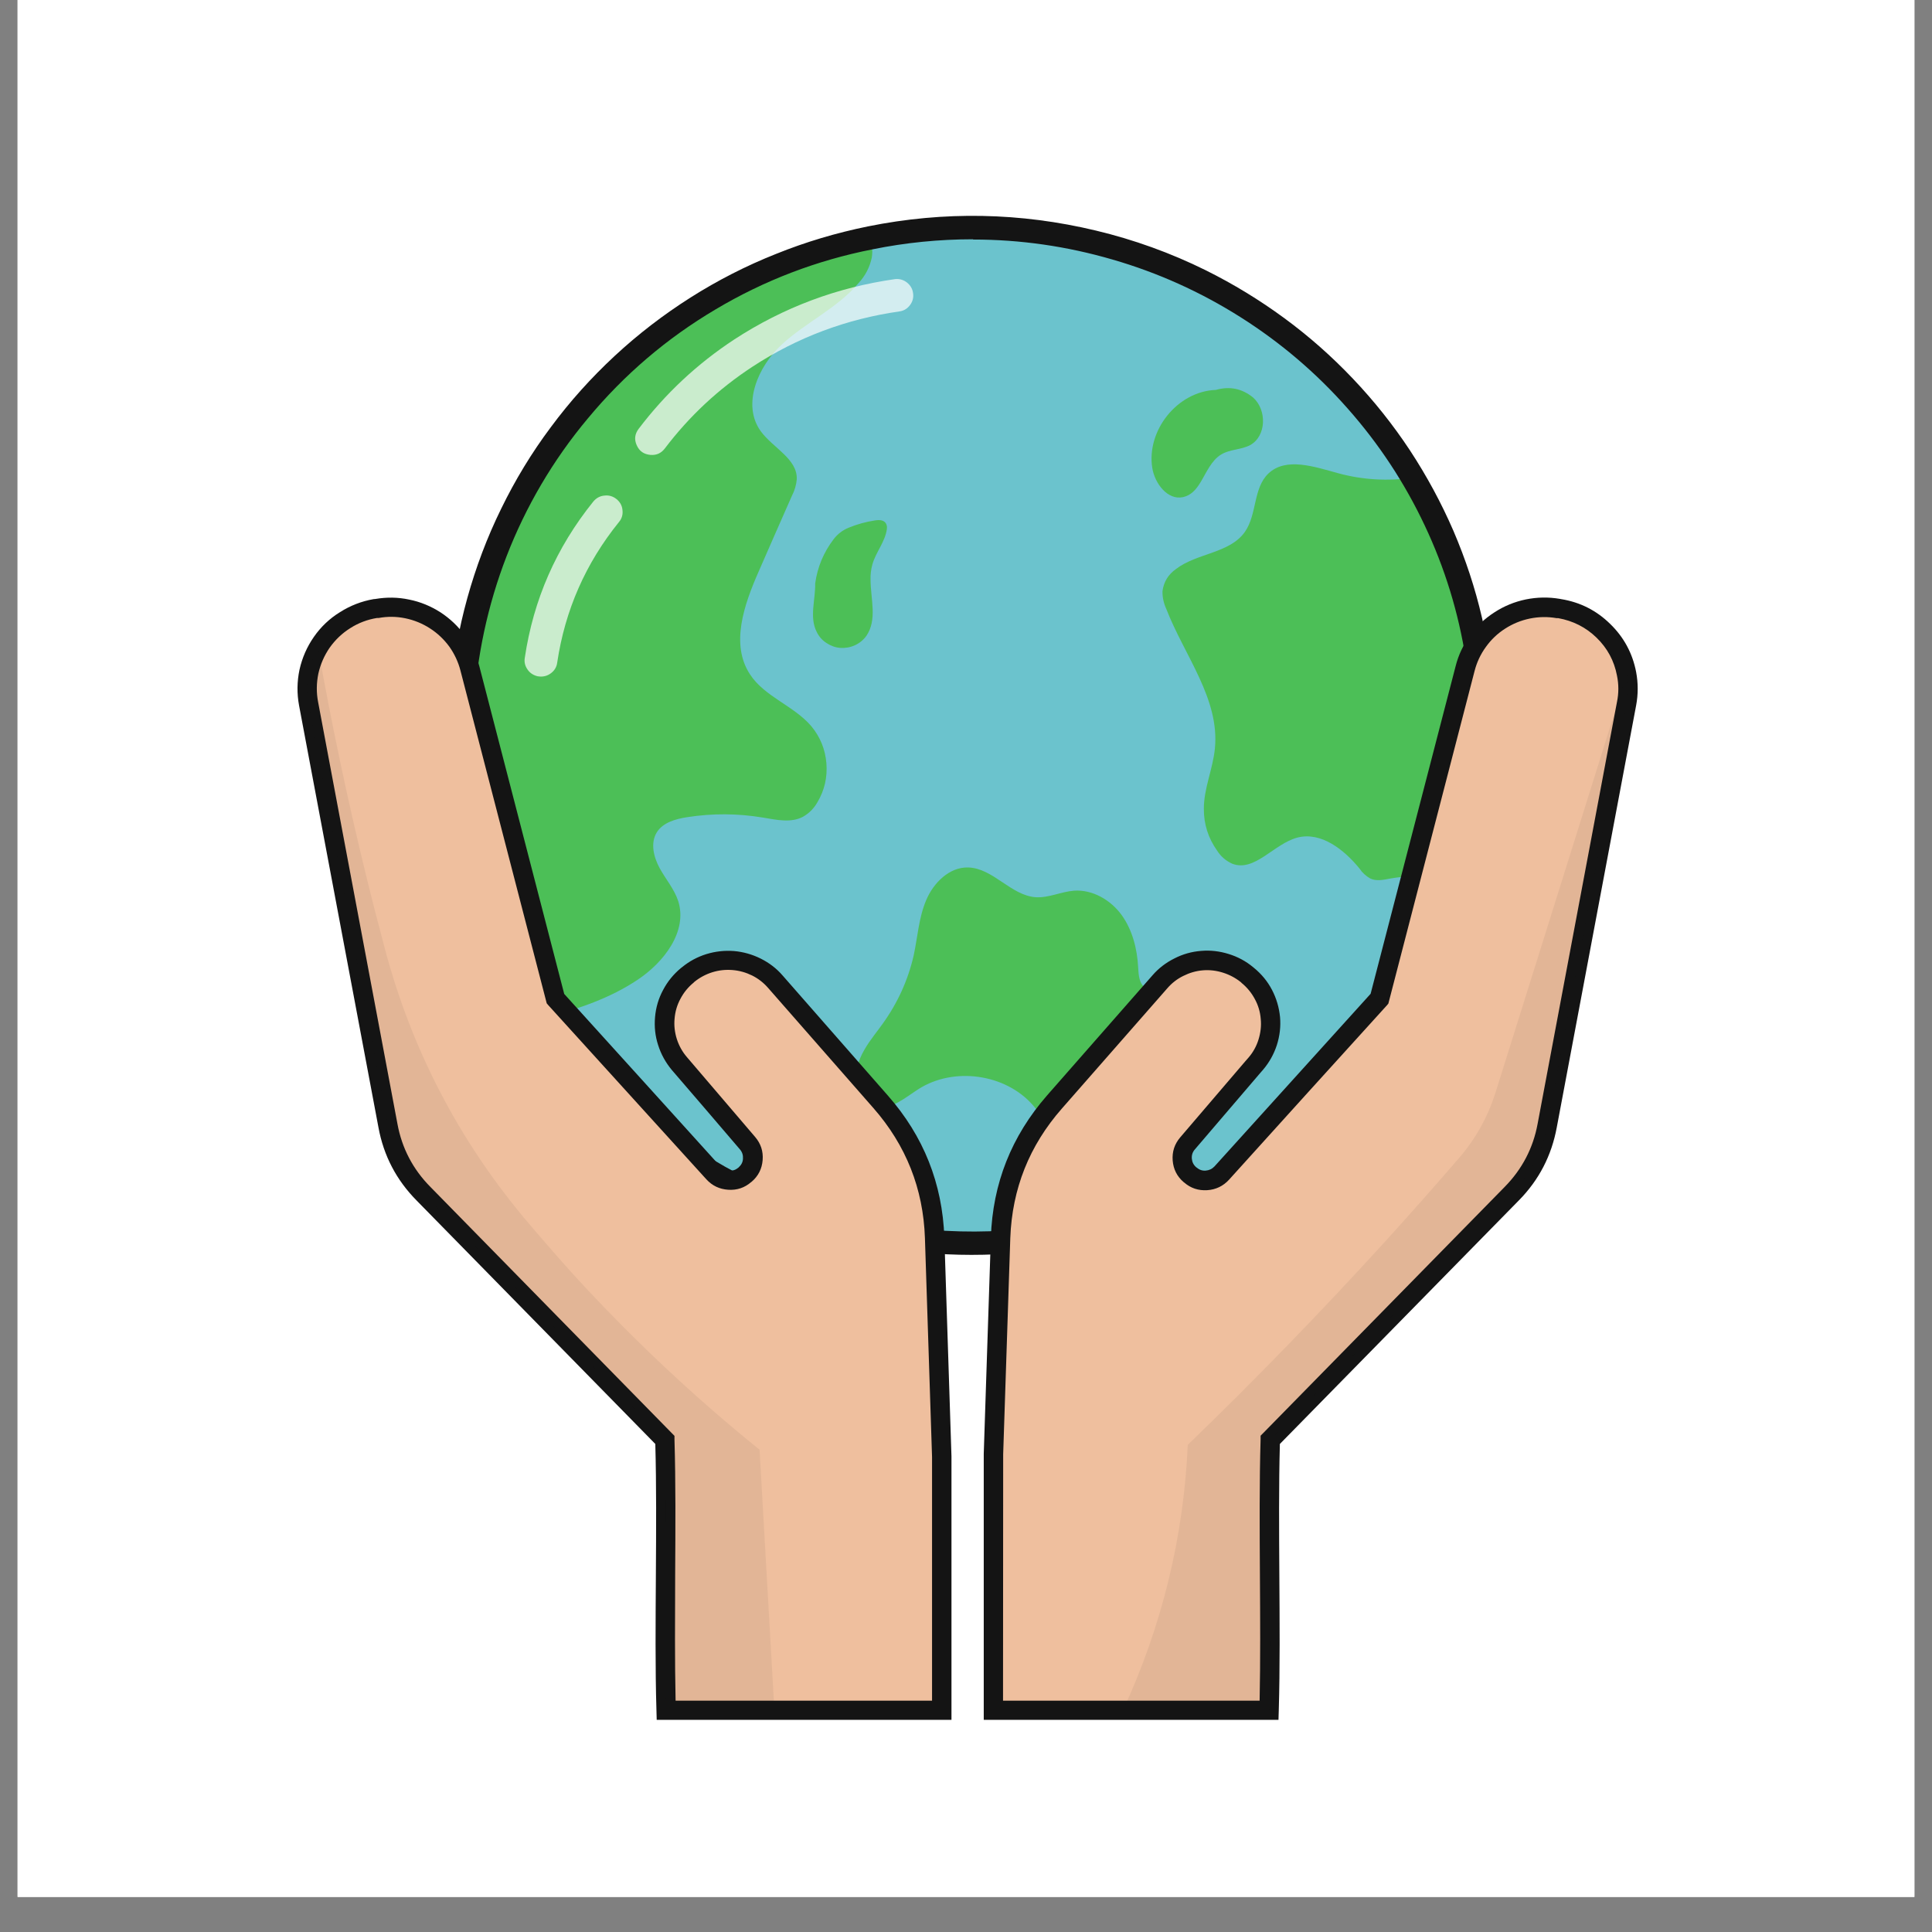 <svg xmlns="http://www.w3.org/2000/svg" xmlns:xlink="http://www.w3.org/1999/xlink" width="72" viewBox="0 0 54 54" height="72" preserveAspectRatio="xMidYMid meet"><rect x="0" y="0" width="54" height="54" fill="#808080" stroke="none"/><defs><clipPath id="18b0be8a23"><path d="M 0.492 0 L 53.508 0 L 53.508 53.02 L 0.492 53.02 Z M 0.492 0 " clip-rule="nonzero"></path></clipPath><clipPath id="8d5340fb16"><path d="M 8.23 16 L 27 16 L 27 48 L 8.23 48 Z M 8.23 16 " clip-rule="nonzero"></path></clipPath><clipPath id="c9389bdd25"><path d="M 8.23 16 L 27 16 L 27 48.082 L 8.23 48.082 Z M 8.23 16 " clip-rule="nonzero"></path></clipPath><clipPath id="08c649322c"><path d="M 8.23 18 L 22 18 L 22 48 L 8.23 48 Z M 8.23 18 " clip-rule="nonzero"></path></clipPath><clipPath id="9161fd3c67"><path d="M 27 16 L 45.785 16 L 45.785 48 L 27 48 Z M 27 16 " clip-rule="nonzero"></path></clipPath><clipPath id="44729046a9"><path d="M 27 16 L 45.785 16 L 45.785 48.082 L 27 48.082 Z M 27 16 " clip-rule="nonzero"></path></clipPath><clipPath id="dafd808978"><path d="M 31 18 L 45.785 18 L 45.785 48 L 31 48 Z M 31 18 " clip-rule="nonzero"></path></clipPath></defs><g clip-path="url(#18b0be8a23)"><path fill="#ffffff" d="M 0.492 0 L 53.508 0 L 53.508 53.02 L 0.492 53.02 Z M 0.492 0 " fill-opacity="1" fill-rule="nonzero"></path><path fill="#ffffff" d="M 0.492 0 L 53.508 0 L 53.508 53.02 L 0.492 53.02 Z M 0.492 0 " fill-opacity="1" fill-rule="nonzero"></path></g><path fill="#6bc3cd" d="M 38.168 29.629 C 37.793 30.074 37.395 30.496 36.965 30.895 C 36.539 31.293 36.09 31.664 35.617 32.004 C 35.145 32.348 34.656 32.66 34.145 32.941 C 33.633 33.227 33.105 33.477 32.562 33.695 C 32.023 33.914 31.469 34.098 30.902 34.25 C 30.34 34.398 29.766 34.516 29.188 34.598 C 28.609 34.68 28.027 34.723 27.441 34.734 C 26.855 34.746 26.273 34.719 25.691 34.66 C 25.109 34.598 24.535 34.5 23.965 34.371 C 23.395 34.238 22.836 34.074 22.285 33.875 C 21.738 33.676 21.203 33.445 20.68 33.18 C 20.16 32.914 19.656 32.621 19.172 32.293 C 18.688 31.969 18.227 31.613 17.785 31.23 C 17.348 30.848 16.93 30.441 16.543 30.008 C 16.152 29.574 15.789 29.121 15.457 28.645 C 15.121 28.168 14.82 27.672 14.547 27.156 C 14.273 26.645 14.035 26.113 13.828 25.57 C 13.621 25.027 13.449 24.477 13.309 23.91 C 13.172 23.348 13.066 22.777 13 22.199 C 12.934 21.621 12.898 21.043 12.902 20.461 C 12.906 19.883 12.945 19.305 13.023 18.727 C 13.098 18.152 13.207 17.582 13.355 17.02 C 13.5 16.457 13.68 15.906 13.895 15.367 C 14.105 14.824 14.355 14.301 14.633 13.789 C 14.91 13.277 15.223 12.789 15.562 12.316 C 15.902 11.844 16.27 11.391 16.664 10.965 C 17.059 10.535 17.48 10.133 17.926 9.758 C 18.371 9.379 18.836 9.031 19.324 8.711 C 19.812 8.395 20.32 8.105 20.844 7.848 C 21.367 7.586 21.906 7.363 22.457 7.172 C 23.008 6.977 23.57 6.82 24.145 6.695 C 24.715 6.57 25.293 6.484 25.875 6.43 C 26.457 6.375 27.039 6.359 27.625 6.375 C 28.211 6.395 28.789 6.445 29.367 6.535 C 29.945 6.625 30.516 6.746 31.078 6.906 C 31.645 7.062 32.195 7.254 32.734 7.48 C 33.273 7.707 33.797 7.965 34.301 8.254 C 34.809 8.543 35.297 8.859 35.766 9.211 C 36.234 9.559 36.676 9.934 37.098 10.336 C 37.52 10.738 37.914 11.168 38.285 11.617 C 38.652 12.066 38.992 12.539 39.301 13.031 C 39.613 13.523 39.891 14.035 40.137 14.559 C 40.387 15.086 40.598 15.625 40.777 16.18 C 40.961 16.73 41.105 17.293 41.215 17.863 C 41.328 18.434 41.402 19.008 41.441 19.586 C 41.484 20.168 41.488 20.746 41.453 21.324 C 41.422 21.906 41.355 22.48 41.254 23.055 C 41.148 23.625 41.012 24.188 40.84 24.742 C 40.277 26.547 39.387 28.176 38.168 29.629 Z M 38.168 29.629 " fill-opacity="1" fill-rule="nonzero"></path><path fill="#4cbf57" d="M 40.84 24.742 L 40.777 24.719 C 40.152 24.492 39.516 24.438 38.863 24.555 C 38.676 24.59 38.473 24.637 38.301 24.555 C 38.176 24.484 38.074 24.391 37.996 24.273 C 37.566 23.746 36.926 23.242 36.266 23.41 C 35.605 23.582 35.07 24.383 34.441 24.141 C 34.266 24.062 34.125 23.941 34.02 23.777 C 33.77 23.426 33.645 23.035 33.648 22.602 C 33.648 22.031 33.902 21.488 33.957 20.918 C 34.094 19.531 33.102 18.32 32.598 17.02 C 32.527 16.863 32.488 16.699 32.492 16.523 C 32.527 16.262 32.652 16.059 32.867 15.906 C 33.457 15.453 34.375 15.469 34.797 14.863 C 35.137 14.375 35.023 13.648 35.449 13.238 C 35.941 12.766 36.742 13.047 37.402 13.227 C 38.09 13.414 38.789 13.453 39.492 13.352 C 40.512 15.07 41.137 16.926 41.371 18.906 C 41.605 20.891 41.43 22.836 40.84 24.742 Z M 40.84 24.742 " fill-opacity="1" fill-rule="nonzero"></path><path fill="#4cbf57" d="M 24.445 28.918 C 24.52 28.82 24.59 28.727 24.66 28.629 C 25.082 28.047 25.379 27.402 25.539 26.699 C 25.648 26.188 25.68 25.648 25.887 25.16 C 26.09 24.676 26.535 24.23 27.062 24.246 C 27.762 24.266 28.258 25.035 28.957 25.078 C 29.316 25.098 29.66 24.922 30.02 24.895 C 30.539 24.859 31.047 25.156 31.352 25.578 C 31.652 25.996 31.785 26.52 31.812 27.039 C 31.824 27.211 31.828 27.398 31.934 27.539 C 32.023 27.641 32.137 27.715 32.266 27.758 C 32.812 28 33.375 28.191 33.957 28.332 C 34.293 28.414 34.484 28.625 34.535 28.965 C 34.566 29.164 34.598 29.367 34.633 29.602 C 34.648 29.707 34.637 29.805 34.602 29.902 C 34.414 30.375 33.742 30.152 33.25 30.094 C 32.363 29.984 31.602 30.648 30.871 31.164 C 30.461 31.449 29.922 31.707 29.473 31.484 C 29.219 31.359 29.059 31.105 28.871 30.891 C 28.102 30.012 26.66 29.812 25.676 30.438 C 25.312 30.668 24.941 31.012 24.52 30.93 C 24.062 30.84 23.852 30.27 23.961 29.82 C 24.043 29.484 24.238 29.195 24.445 28.918 Z M 24.445 28.918 " fill-opacity="1" fill-rule="nonzero"></path><path fill="#4cbf57" d="M 22.445 22.828 C 22.109 23.008 21.699 22.914 21.328 22.852 C 20.621 22.734 19.914 22.73 19.207 22.84 C 18.883 22.891 18.531 22.988 18.359 23.262 C 18.172 23.562 18.27 23.957 18.438 24.266 C 18.609 24.578 18.848 24.852 18.957 25.188 C 19.223 26.031 18.559 26.898 17.812 27.391 C 17.051 27.898 16.172 28.199 15.277 28.43 C 14.953 27.949 14.66 27.449 14.398 26.93 C 14.137 26.414 13.91 25.879 13.711 25.336 C 13.516 24.789 13.352 24.234 13.227 23.668 C 13.098 23.102 13.004 22.531 12.949 21.953 C 12.891 21.375 12.867 20.797 12.883 20.219 C 12.898 19.641 12.945 19.062 13.031 18.488 C 13.117 17.914 13.238 17.348 13.391 16.789 C 13.547 16.23 13.734 15.684 13.957 15.148 C 14.18 14.613 14.438 14.09 14.723 13.586 C 15.008 13.082 15.324 12.594 15.672 12.129 C 16.02 11.664 16.395 11.219 16.797 10.797 C 17.195 10.375 17.621 9.98 18.074 9.613 C 18.523 9.242 18.992 8.902 19.484 8.59 C 19.977 8.277 20.488 8 21.016 7.75 C 21.543 7.5 22.082 7.281 22.637 7.098 C 23.191 6.914 23.754 6.762 24.324 6.648 C 24.379 6.828 24.395 7.012 24.367 7.199 C 24.309 7.473 24.184 7.711 23.992 7.918 C 23.402 8.613 22.527 9.008 21.855 9.625 C 21.18 10.246 20.73 11.312 21.262 12.051 C 21.602 12.52 22.293 12.824 22.27 13.398 C 22.254 13.559 22.211 13.711 22.137 13.852 C 21.824 14.559 21.516 15.262 21.207 15.969 C 20.801 16.891 20.406 18.008 20.965 18.852 C 21.375 19.477 22.191 19.727 22.676 20.297 C 22.926 20.598 23.066 20.945 23.098 21.332 C 23.129 21.723 23.047 22.086 22.848 22.422 C 22.75 22.594 22.617 22.73 22.445 22.828 Z M 22.445 22.828 " fill-opacity="1" fill-rule="nonzero"></path><path fill="#4cbf57" d="M 33.555 13.48 C 33.723 13.203 33.859 12.867 34.133 12.703 C 34.375 12.555 34.691 12.574 34.941 12.441 C 35.398 12.191 35.414 11.461 35.027 11.113 C 34.715 10.859 34.371 10.789 33.984 10.898 C 32.902 10.938 32.039 12.039 32.207 13.082 C 32.277 13.512 32.633 13.988 33.066 13.895 C 33.293 13.844 33.434 13.68 33.555 13.48 Z M 33.555 13.48 " fill-opacity="1" fill-rule="nonzero"></path><path fill="#4cbf57" d="M 24.332 16.207 C 24.328 16.062 24.344 15.918 24.383 15.777 C 24.48 15.43 24.742 15.145 24.789 14.781 C 24.793 14.746 24.793 14.711 24.781 14.676 C 24.734 14.523 24.578 14.527 24.449 14.547 C 24.199 14.586 23.957 14.652 23.719 14.75 C 23.551 14.82 23.41 14.926 23.301 15.07 C 23.02 15.438 22.848 15.852 22.785 16.305 C 22.793 16.77 22.617 17.254 22.828 17.664 C 22.891 17.793 22.98 17.895 23.102 17.973 C 23.219 18.051 23.348 18.098 23.488 18.109 C 23.633 18.117 23.766 18.094 23.895 18.035 C 24.023 17.977 24.133 17.887 24.215 17.773 C 24.523 17.324 24.336 16.75 24.332 16.207 Z M 24.332 16.207 " fill-opacity="1" fill-rule="nonzero"></path><path fill="#141414" d="M 27.152 35.074 C 26.254 35.074 25.363 34.992 24.48 34.828 C 23.598 34.664 22.738 34.422 21.898 34.102 C 21.059 33.781 20.258 33.387 19.492 32.918 C 18.73 32.449 18.012 31.918 17.348 31.32 C 16.68 30.719 16.078 30.066 15.531 29.355 C 14.988 28.648 14.512 27.895 14.109 27.098 C 13.703 26.301 13.375 25.477 13.125 24.617 C 12.871 23.762 12.703 22.891 12.613 22.004 C 12.523 21.113 12.516 20.227 12.59 19.34 C 12.668 18.449 12.824 17.574 13.062 16.715 C 13.301 15.855 13.613 15.023 14.008 14.219 C 14.398 13.418 14.859 12.656 15.395 11.941 C 15.926 11.223 16.523 10.559 17.18 9.949 C 17.836 9.34 18.543 8.797 19.301 8.316 C 20.059 7.836 20.852 7.43 21.688 7.098 C 22.52 6.762 23.375 6.508 24.258 6.328 C 26.391 5.898 28.516 5.938 30.633 6.445 C 31.695 6.699 32.723 7.07 33.703 7.555 C 34.473 7.938 35.203 8.383 35.895 8.891 C 36.586 9.398 37.227 9.965 37.816 10.586 C 38.406 11.207 38.938 11.875 39.41 12.59 C 39.879 13.305 40.285 14.055 40.625 14.84 C 40.961 15.625 41.23 16.434 41.422 17.266 C 41.617 18.098 41.738 18.938 41.781 19.793 C 41.828 20.645 41.797 21.496 41.691 22.344 C 41.586 23.191 41.406 24.023 41.152 24.84 C 40.938 25.523 40.676 26.188 40.367 26.832 C 40.055 27.477 39.699 28.094 39.293 28.688 C 38.891 29.281 38.445 29.84 37.961 30.367 C 37.473 30.895 36.949 31.383 36.391 31.836 C 35.832 32.285 35.242 32.691 34.621 33.055 C 34 33.418 33.355 33.734 32.691 34.004 C 32.023 34.273 31.34 34.492 30.641 34.664 C 29.938 34.832 29.23 34.949 28.512 35.012 C 28.062 35.055 27.609 35.074 27.152 35.074 Z M 27.195 6.688 C 26.25 6.688 25.312 6.781 24.387 6.969 C 22.828 7.277 21.363 7.836 20 8.648 C 18.633 9.457 17.445 10.473 16.434 11.691 C 12.508 16.375 12.145 23.188 15.547 28.25 C 15.848 28.699 16.176 29.125 16.527 29.535 C 16.879 29.945 17.25 30.332 17.648 30.699 C 18.043 31.066 18.461 31.41 18.898 31.727 C 19.336 32.047 19.789 32.34 20.258 32.605 C 20.73 32.871 21.215 33.109 21.715 33.32 C 22.211 33.531 22.723 33.711 23.242 33.863 C 23.762 34.012 24.289 34.133 24.824 34.223 C 25.355 34.316 25.895 34.375 26.434 34.402 C 26.977 34.43 27.516 34.43 28.059 34.395 C 28.598 34.359 29.137 34.297 29.668 34.199 C 30.203 34.102 30.727 33.977 31.246 33.82 C 31.766 33.664 32.273 33.477 32.77 33.262 C 33.266 33.047 33.746 32.805 34.215 32.531 C 34.684 32.262 35.133 31.965 35.566 31.641 C 36 31.316 36.414 30.973 36.805 30.602 C 37.199 30.23 37.57 29.836 37.914 29.426 L 38.168 29.633 L 37.914 29.426 C 38.762 28.41 39.449 27.301 39.977 26.098 C 40.508 24.891 40.855 23.633 41.023 22.328 C 41.191 21.023 41.176 19.719 40.969 18.422 C 40.766 17.121 40.383 15.875 39.82 14.684 C 39.258 13.492 38.539 12.402 37.664 11.414 C 36.789 10.422 35.793 9.574 34.676 8.867 C 33.559 8.16 32.363 7.621 31.094 7.254 C 29.82 6.883 28.523 6.695 27.195 6.695 Z M 27.195 6.688 " fill-opacity="1" fill-rule="nonzero"></path><g clip-path="url(#8d5340fb16)"><path fill="#efbf9e" d="M 26.324 40.719 L 26.324 47.805 L 18.621 47.805 C 18.555 45.469 18.652 42.559 18.586 40.246 L 11.836 33.363 C 11.312 32.832 10.98 32.195 10.844 31.461 L 8.625 19.672 C 8.57 19.371 8.574 19.074 8.637 18.773 C 8.703 18.477 8.824 18.203 9 17.953 C 9.176 17.703 9.391 17.496 9.652 17.336 C 9.91 17.172 10.191 17.066 10.492 17.016 L 10.539 17.008 C 10.82 16.961 11.102 16.965 11.383 17.023 C 11.664 17.078 11.926 17.188 12.164 17.34 C 12.406 17.496 12.609 17.688 12.777 17.918 C 12.945 18.152 13.062 18.402 13.137 18.68 C 13.93 21.758 14.73 24.836 15.531 27.914 L 19.941 32.785 C 20.055 32.91 20.195 32.977 20.367 32.988 C 20.535 33 20.688 32.949 20.816 32.84 L 20.824 32.832 C 20.957 32.723 21.027 32.578 21.043 32.406 C 21.055 32.238 21.008 32.086 20.895 31.953 L 18.992 29.73 C 18.84 29.555 18.727 29.352 18.656 29.133 C 18.582 28.91 18.559 28.684 18.578 28.449 C 18.598 28.219 18.664 28 18.773 27.793 C 18.883 27.586 19.027 27.41 19.207 27.262 L 19.234 27.238 C 19.41 27.094 19.609 26.988 19.824 26.922 C 20.043 26.852 20.266 26.828 20.492 26.848 C 20.723 26.863 20.938 26.926 21.141 27.027 C 21.344 27.129 21.523 27.266 21.672 27.438 L 24.617 30.793 C 25.574 31.883 26.074 33.152 26.121 34.594 C 26.191 36.637 26.258 38.676 26.324 40.719 Z M 26.324 40.719 " fill-opacity="1" fill-rule="nonzero"></path></g><g clip-path="url(#c9389bdd25)"><path fill="#141414" d="M 26.594 48.07 L 18.355 48.07 L 18.348 47.809 C 18.312 46.637 18.324 45.301 18.332 44.012 C 18.34 42.77 18.348 41.484 18.316 40.359 L 11.641 33.551 C 11.078 32.98 10.723 32.301 10.578 31.512 L 8.359 19.719 C 8.297 19.387 8.301 19.051 8.371 18.719 C 8.445 18.387 8.578 18.082 8.773 17.801 C 8.969 17.52 9.211 17.289 9.504 17.109 C 9.793 16.926 10.105 16.805 10.441 16.746 L 10.488 16.742 C 10.805 16.688 11.121 16.691 11.434 16.758 C 11.746 16.82 12.039 16.941 12.309 17.113 C 12.578 17.289 12.805 17.504 12.992 17.762 C 13.18 18.02 13.312 18.305 13.395 18.613 L 15.77 27.781 C 17.227 29.391 18.684 30.996 20.137 32.605 C 20.199 32.676 20.281 32.715 20.379 32.723 C 20.477 32.727 20.562 32.699 20.637 32.637 L 20.645 32.629 C 20.719 32.562 20.762 32.484 20.766 32.387 C 20.773 32.289 20.746 32.203 20.684 32.129 C 20.051 31.387 19.414 30.645 18.777 29.906 C 18.605 29.699 18.477 29.469 18.395 29.211 C 18.312 28.957 18.285 28.695 18.309 28.426 C 18.332 28.16 18.406 27.906 18.535 27.668 C 18.66 27.43 18.828 27.227 19.035 27.055 L 19.062 27.035 C 19.266 26.867 19.492 26.746 19.742 26.668 C 19.996 26.59 20.254 26.562 20.516 26.582 C 20.777 26.605 21.027 26.676 21.262 26.793 C 21.496 26.91 21.703 27.066 21.875 27.266 L 24.816 30.621 C 25.816 31.758 26.34 33.078 26.395 34.586 C 26.461 36.629 26.527 38.668 26.594 40.707 Z M 18.883 47.535 L 26.051 47.535 L 26.051 40.723 C 25.984 38.684 25.918 36.641 25.852 34.602 C 25.805 33.223 25.324 32.012 24.414 30.973 L 21.469 27.613 C 21.344 27.469 21.195 27.352 21.023 27.266 C 20.848 27.18 20.668 27.129 20.473 27.113 C 20.281 27.098 20.094 27.117 19.906 27.176 C 19.723 27.234 19.555 27.324 19.406 27.445 L 19.387 27.465 C 19.234 27.59 19.113 27.738 19.02 27.914 C 18.926 28.086 18.871 28.273 18.855 28.469 C 18.836 28.664 18.859 28.855 18.918 29.043 C 18.98 29.234 19.074 29.402 19.203 29.551 C 19.836 30.293 20.473 31.035 21.105 31.777 C 21.266 31.965 21.336 32.18 21.316 32.426 C 21.297 32.668 21.195 32.871 21.008 33.031 L 20.996 33.039 C 20.812 33.199 20.598 33.27 20.355 33.254 C 20.109 33.238 19.906 33.141 19.742 32.961 L 15.324 28.094 L 15.281 28.043 L 12.871 18.746 C 12.809 18.504 12.703 18.277 12.559 18.074 C 12.41 17.871 12.23 17.699 12.016 17.562 C 11.805 17.426 11.574 17.332 11.328 17.281 C 11.078 17.23 10.832 17.227 10.582 17.273 L 10.535 17.273 C 10.27 17.316 10.02 17.41 9.793 17.555 C 9.562 17.699 9.371 17.883 9.215 18.102 C 9.062 18.324 8.957 18.566 8.898 18.828 C 8.844 19.094 8.84 19.355 8.891 19.621 L 11.109 31.414 C 11.234 32.094 11.543 32.684 12.031 33.176 L 18.852 40.133 L 18.852 40.242 C 18.887 41.402 18.879 42.73 18.871 44.02 C 18.867 45.207 18.859 46.434 18.883 47.535 Z M 18.883 47.535 " fill-opacity="1" fill-rule="nonzero"></path></g><g clip-path="url(#08c649322c)"><path fill="#141414" d="M 21.645 47.805 L 18.617 47.805 C 18.551 45.469 18.652 42.559 18.586 40.246 L 11.836 33.363 C 11.312 32.832 10.98 32.195 10.844 31.461 L 8.625 19.672 C 8.523 19.121 8.609 18.605 8.891 18.121 C 9.254 20.156 9.695 22.277 10.234 24.477 C 10.406 25.18 10.586 25.871 10.766 26.551 C 11.508 29.32 12.797 31.816 14.637 34.027 C 15.07 34.543 15.527 35.066 16.004 35.598 C 17.621 37.371 19.363 39.012 21.23 40.52 C 21.367 42.945 21.508 45.375 21.645 47.805 Z M 21.645 47.805 " fill-opacity="0.06" fill-rule="nonzero"></path></g><g clip-path="url(#9161fd3c67)"><path fill="#efbf9e" d="M 45.465 19.672 C 44.727 23.602 43.984 27.531 43.246 31.461 C 43.109 32.195 42.777 32.832 42.254 33.363 L 35.508 40.246 C 35.441 42.559 35.539 45.469 35.477 47.805 L 27.77 47.805 L 27.77 40.719 C 27.836 38.676 27.902 36.637 27.969 34.594 C 28.02 33.152 28.52 31.883 29.477 30.793 L 32.418 27.438 C 32.57 27.266 32.746 27.129 32.949 27.027 C 33.152 26.926 33.371 26.863 33.598 26.848 C 33.824 26.828 34.047 26.852 34.266 26.922 C 34.484 26.988 34.68 27.094 34.855 27.238 L 34.883 27.262 C 35.066 27.41 35.211 27.586 35.32 27.793 C 35.43 28 35.492 28.219 35.512 28.449 C 35.535 28.684 35.508 28.91 35.438 29.133 C 35.367 29.352 35.254 29.555 35.102 29.73 C 34.465 30.473 33.832 31.215 33.195 31.953 C 33.086 32.086 33.035 32.238 33.051 32.41 C 33.062 32.578 33.137 32.723 33.266 32.832 L 33.273 32.84 C 33.406 32.949 33.555 33 33.727 32.988 C 33.895 32.98 34.039 32.91 34.152 32.785 C 35.621 31.16 37.09 29.535 38.562 27.914 C 39.359 24.836 40.156 21.758 40.957 18.68 C 41.027 18.402 41.148 18.152 41.312 17.918 C 41.48 17.688 41.688 17.496 41.926 17.34 C 42.168 17.188 42.43 17.078 42.707 17.023 C 42.988 16.965 43.273 16.961 43.555 17.008 L 43.598 17.016 C 43.898 17.066 44.18 17.172 44.441 17.336 C 44.699 17.496 44.918 17.703 45.094 17.953 C 45.27 18.203 45.387 18.477 45.453 18.773 C 45.52 19.074 45.523 19.371 45.465 19.672 Z M 45.465 19.672 " fill-opacity="1" fill-rule="nonzero"></path></g><g clip-path="url(#44729046a9)"><path fill="#141414" d="M 35.734 48.07 L 27.496 48.07 L 27.496 40.633 L 27.695 34.586 C 27.746 33.078 28.27 31.758 29.266 30.617 L 32.211 27.262 C 32.383 27.062 32.59 26.906 32.824 26.789 C 33.059 26.668 33.309 26.598 33.57 26.578 C 33.832 26.555 34.09 26.586 34.34 26.664 C 34.594 26.742 34.82 26.863 35.023 27.031 L 35.047 27.051 C 35.258 27.223 35.426 27.426 35.551 27.664 C 35.676 27.902 35.75 28.156 35.777 28.422 C 35.801 28.691 35.77 28.953 35.688 29.211 C 35.605 29.465 35.477 29.695 35.301 29.902 L 35.219 29.996 L 33.398 32.125 C 33.332 32.199 33.305 32.285 33.312 32.383 C 33.32 32.48 33.359 32.559 33.434 32.625 C 33.438 32.625 33.441 32.629 33.445 32.633 C 33.52 32.695 33.602 32.727 33.699 32.719 C 33.797 32.711 33.879 32.672 33.945 32.602 L 38.309 27.777 L 40.688 18.609 C 40.766 18.301 40.902 18.02 41.09 17.758 C 41.273 17.5 41.504 17.285 41.773 17.113 C 42.043 16.938 42.332 16.82 42.648 16.754 C 42.961 16.691 43.277 16.684 43.594 16.738 L 43.637 16.746 C 44.164 16.832 44.621 17.062 45.004 17.438 C 45.387 17.809 45.629 18.258 45.73 18.781 C 45.789 19.094 45.789 19.406 45.73 19.719 L 43.512 31.512 C 43.367 32.297 43.016 32.98 42.453 33.551 L 35.773 40.359 C 35.742 41.484 35.75 42.77 35.758 44.012 C 35.766 45.305 35.777 46.637 35.742 47.809 Z M 28.035 47.535 L 35.207 47.535 C 35.23 46.434 35.223 45.207 35.215 44.016 C 35.207 42.73 35.199 41.398 35.234 40.238 L 35.234 40.129 L 42.055 33.176 C 42.543 32.68 42.852 32.09 42.977 31.41 L 45.195 19.621 C 45.246 19.375 45.246 19.129 45.195 18.883 C 45.117 18.469 44.926 18.117 44.625 17.824 C 44.324 17.531 43.965 17.352 43.551 17.277 L 43.504 17.277 C 43.258 17.234 43.008 17.238 42.758 17.289 C 42.512 17.34 42.281 17.434 42.07 17.57 C 41.855 17.707 41.676 17.879 41.531 18.082 C 41.383 18.285 41.277 18.512 41.215 18.754 L 38.805 28.051 L 38.762 28.102 C 37.289 29.723 35.82 31.348 34.352 32.973 C 34.188 33.152 33.984 33.25 33.742 33.266 C 33.496 33.281 33.281 33.211 33.098 33.051 L 33.086 33.043 C 32.898 32.883 32.797 32.68 32.777 32.438 C 32.758 32.191 32.828 31.977 32.988 31.789 L 34.809 29.66 L 34.895 29.562 C 35.023 29.414 35.117 29.246 35.176 29.055 C 35.234 28.867 35.258 28.676 35.238 28.48 C 35.223 28.285 35.168 28.098 35.074 27.926 C 34.98 27.75 34.859 27.602 34.707 27.477 L 34.688 27.457 C 34.539 27.336 34.371 27.246 34.188 27.188 C 34.004 27.129 33.812 27.105 33.621 27.121 C 33.426 27.137 33.246 27.191 33.074 27.277 C 32.898 27.363 32.75 27.48 32.625 27.625 L 29.68 30.984 C 28.77 32.02 28.289 33.227 28.238 34.602 C 28.172 36.617 28.105 38.633 28.039 40.648 L 28.039 40.723 Z M 28.035 47.535 " fill-opacity="1" fill-rule="nonzero"></path></g><g clip-path="url(#dafd808978)"><path fill="#141414" d="M 45.465 19.672 C 44.727 23.602 43.984 27.531 43.246 31.461 C 43.109 32.195 42.777 32.832 42.254 33.363 L 35.508 40.246 C 35.441 42.559 35.539 45.469 35.477 47.805 L 31.387 47.805 C 32.477 45.445 33.082 42.973 33.199 40.383 C 35.004 38.641 36.844 36.754 38.699 34.719 C 39.41 33.934 40.102 33.156 40.77 32.379 C 41.242 31.836 41.586 31.219 41.801 30.535 L 45.469 18.832 C 45.52 19.113 45.52 19.391 45.465 19.672 Z M 45.465 19.672 " fill-opacity="0.06" fill-rule="nonzero"></path></g><path fill="#ffffff" d="M 18.184 12.715 C 18 12.699 17.871 12.613 17.797 12.445 C 17.723 12.281 17.742 12.129 17.852 11.984 C 18.598 11 19.488 10.168 20.523 9.488 C 21.895 8.594 23.395 8.031 25.02 7.801 C 25.141 7.789 25.25 7.82 25.348 7.895 C 25.445 7.973 25.504 8.07 25.52 8.191 C 25.539 8.312 25.512 8.422 25.438 8.523 C 25.367 8.621 25.27 8.684 25.148 8.703 C 23.66 8.914 22.285 9.43 21.031 10.25 C 20.082 10.871 19.266 11.633 18.582 12.535 C 18.48 12.668 18.348 12.727 18.184 12.715 Z M 18.184 12.715 " fill-opacity="0.7" fill-rule="nonzero"></path><path fill="#ffffff" d="M 15.027 18.902 C 14.91 18.875 14.812 18.812 14.746 18.715 C 14.676 18.617 14.648 18.508 14.668 18.387 C 14.91 16.758 15.547 15.305 16.582 14.02 C 16.664 13.922 16.766 13.863 16.891 13.852 C 17.02 13.836 17.133 13.871 17.23 13.949 C 17.328 14.027 17.387 14.129 17.398 14.254 C 17.414 14.379 17.383 14.492 17.301 14.59 C 16.367 15.746 15.793 17.055 15.574 18.52 C 15.559 18.645 15.496 18.746 15.395 18.82 C 15.293 18.895 15.18 18.922 15.055 18.906 Z M 15.027 18.902 " fill-opacity="0.7" fill-rule="nonzero"></path></svg>